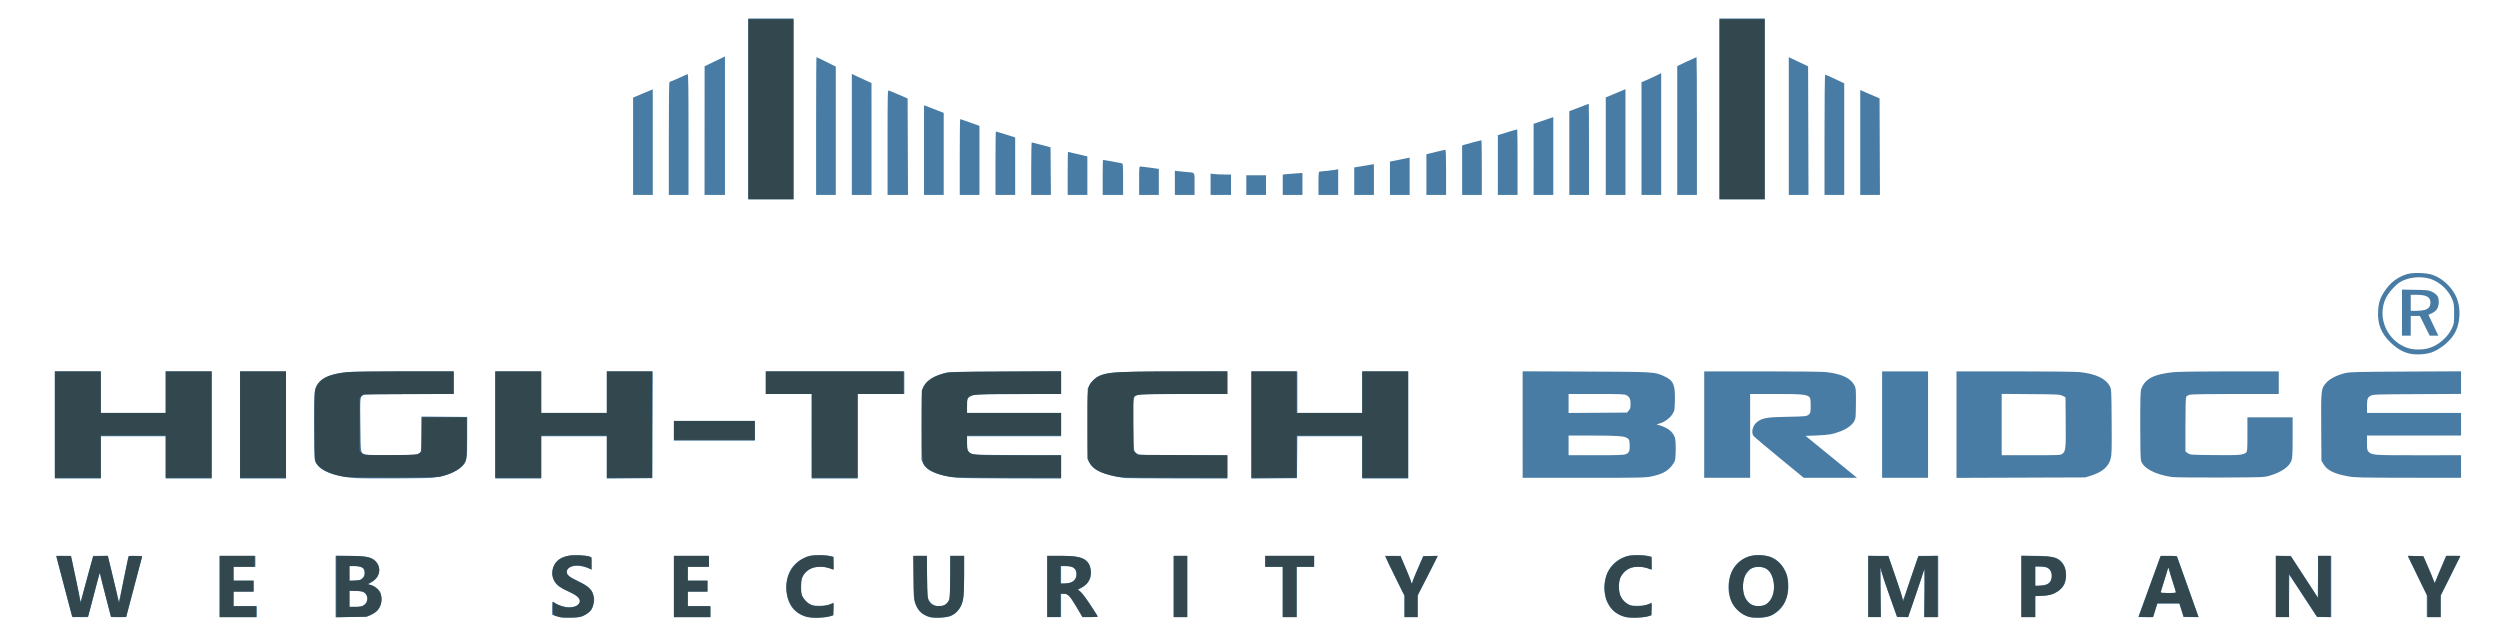 <?xml version="1.0" encoding="UTF-8" standalone="no"?>
<!-- Created with Inkscape (http://www.inkscape.org/) -->

<svg
   xmlns:dc="http://purl.org/dc/elements/1.1/"
   xmlns:cc="http://creativecommons.org/ns#"
   xmlns:rdf="http://www.w3.org/1999/02/22-rdf-syntax-ns#"
   xmlns:svg="http://www.w3.org/2000/svg"
   xmlns="http://www.w3.org/2000/svg"
   xmlns:sodipodi="http://sodipodi.sourceforge.net/DTD/sodipodi-0.dtd"
   xmlns:inkscape="http://www.inkscape.org/namespaces/inkscape"
   width="240"
   height="61"
   viewBox="0 0 63.5 16.14"
   version="1.1"
   id="svg8"
   inkscape:version="0.92.1 r15371"
   sodipodi:docname="logo-htbridge-vector.svg">
  <defs
     id="defs2" />
  <sodipodi:namedview
     id="base"
     pagecolor="#ffffff"
     bordercolor="#666666"
     borderopacity="1.0"
     inkscape:pageopacity="0.0"
     inkscape:pageshadow="2"
     inkscape:zoom="1"
     inkscape:cx="313.70079"
     inkscape:cy="297.44882"
     inkscape:document-units="mm"
     inkscape:current-layer="layer1"
     showgrid="false"
     inkscape:window-width="1920"
     inkscape:window-height="1003"
     inkscape:window-x="-9"
     inkscape:window-y="-9"
     inkscape:window-maximized="1"
     inkscape:snap-global="true"
     inkscape:pagecheckerboard="false"
     units="px" />
  <g
     inkscape:label="Layer 1"
     inkscape:groupmode="layer"
     id="layer1"
     transform="translate(0,-280.86)">
    <g
       id="g4966"
       transform="matrix(0.07,0,0,0.07,24.119,278.98)">
      <path
         style="fill:#487ca5;stroke-width:0.265"
         d="m -141.17,250.866 c -0.291,-0.065 -1.095,-0.299 -1.786,-0.52 l -1.257,-0.401 v -2.36 c 0,-1.298 0.061,-2.36 0.136,-2.36 0.075,0 0.76,0.349 1.521,0.775 2.781,1.556 6.678,1.603 7.865,0.094 0.292,-0.372 0.532,-0.889 0.532,-1.149 0,-0.974 -1.425,-2.18 -3.962,-3.352 -3.29,-1.52 -4.393,-2.302 -5.208,-3.692 -1.026,-1.75 -1.129,-3.868 -0.28,-5.723 1.32,-2.884 4.125,-4.046 9.232,-3.824 1.648,0.072 3.323,0.263 3.724,0.424 0.713,0.288 0.728,0.338 0.728,2.535 v 2.241 l -1.196,-0.529 c -3.607,-1.596 -7.8,-0.87 -7.8,1.349 0,1.032 1.092,1.908 4.269,3.425 3.503,1.673 4.803,2.86 5.407,4.939 0.36,1.239 0.385,1.757 0.143,2.961 -0.161,0.803 -0.506,1.828 -0.767,2.279 -0.648,1.119 -2.679,2.434 -4.299,2.781 -1.296,0.278 -5.924,0.349 -7.003,0.107 z m 88.716,-0.317 c -4.142,-1.36 -6.489,-4.727 -6.756,-9.689 -0.286,-5.312 1.866,-9.287 6.181,-11.42 1.835,-0.907 2.186,-0.986 4.883,-1.097 1.802,-0.074 3.505,0.008 4.484,0.215 l 1.579,0.335 v 2.373 c 0,2.157 -0.042,2.356 -0.463,2.181 -3.602,-1.497 -7.27,-1.154 -9.417,0.879 -1.501,1.421 -1.894,2.562 -1.894,5.495 0,2.506 0.048,2.744 0.801,3.962 0.497,0.804 1.293,1.599 2.097,2.096 1.208,0.746 1.469,0.801 3.829,0.798 2.046,-0.002 2.777,-0.115 3.8,-0.585 l 1.267,-0.582 -0.076,2.304 -0.076,2.304 -1.058,0.376 c -0.629,0.224 -2.399,0.411 -4.366,0.462 -2.685,0.07 -3.591,-0.007 -4.814,-0.409 z m 44.852,0.13 c -2.568,-0.835 -4.112,-2.443 -4.99,-5.197 -0.381,-1.195 -0.483,-2.8 -0.586,-9.187 l -0.124,-7.739 h 2.521 2.521 l 0.088,7.474 c 0.08,6.844 0.132,7.563 0.617,8.529 1.447,2.884 5.7,3.089 7.197,0.346 0.421,-0.772 0.485,-1.756 0.557,-8.611 l 0.081,-7.739 h 2.499 2.499 v 6.963 c 0,3.882 -0.127,7.651 -0.288,8.518 -0.569,3.081 -2.089,5.232 -4.451,6.303 -1.539,0.698 -6.411,0.9 -8.14,0.338 z m 251.944,-0.178 c -2.083,-0.734 -3.642,-1.889 -4.767,-3.532 -1.237,-1.807 -1.743,-3.326 -1.92,-5.765 -0.448,-6.159 2.788,-11.096 8.22,-12.542 1.674,-0.446 5.747,-0.478 7.56,-0.059 l 1.343,0.31 v 2.364 c 0,2.148 -0.042,2.347 -0.463,2.172 -2.84,-1.18 -5.673,-1.251 -7.756,-0.195 -1.599,0.811 -2.978,2.419 -3.411,3.975 -0.151,0.542 -0.274,1.715 -0.275,2.606 -0.003,2.838 1.062,4.9 3.173,6.145 1.063,0.627 1.46,0.702 3.704,0.702 2.034,-1.6e-4 2.755,-0.112 3.78,-0.585 l 1.267,-0.585 -0.076,2.304 -0.076,2.304 -1.058,0.376 c -0.624,0.222 -2.414,0.414 -4.366,0.468 -2.833,0.079 -3.533,0.012 -4.88,-0.462 z m 45.147,0.021 c -4.903,-1.79 -7.609,-6.999 -6.671,-12.837 0.74,-4.603 3.435,-7.83 7.517,-9.004 2.388,-0.686 6.168,-0.454 8.157,0.502 3.186,1.531 5.268,4.567 5.749,8.384 0.72,5.719 -1.613,10.576 -6.071,12.638 -2.011,0.93 -6.549,1.096 -8.681,0.318 z m 6.589,-4.325 c 2.355,-1.244 3.524,-4.599 2.897,-8.315 -0.624,-3.697 -2.651,-5.535 -5.85,-5.304 -1.782,0.129 -2.569,0.594 -3.864,2.282 -2.064,2.689 -1.751,8.121 0.603,10.469 1.616,1.611 4.141,1.964 6.215,0.869 z m -614.52,4.254 c -0.113,-0.321 -5.209,-19.695 -5.57,-21.176 l -0.18,-0.737 2.72,0.076 2.72,0.076 1.665,7.805 c 0.916,4.293 1.675,8.103 1.687,8.467 0.012,0.364 0.416,-0.827 0.897,-2.646 0.481,-1.819 1.518,-5.658 2.305,-8.531 l 1.43,-5.224 2.672,-0.002 2.672,-0.002 1.879,7.739 c 1.033,4.256 1.926,7.977 1.983,8.268 0.167,0.844 0.305,0.288 1.908,-7.673 0.82,-4.075 1.55,-7.617 1.623,-7.871 0.113,-0.399 0.478,-0.463 2.645,-0.463 2.272,0 2.5,0.044 2.37,0.463 -0.216,0.695 -5.713,21.531 -5.713,21.655 0,0.059 -1.246,0.107 -2.768,0.107 h -2.768 l -0.311,-1.124 c -0.171,-0.618 -1.104,-4.22 -2.074,-8.003 l -1.763,-6.879 -2.101,8.004 -2.101,8.004 h -2.856 c -2.046,0 -2.889,-0.094 -2.972,-0.331 z m 53.579,-10.782 v -11.113 h 6.482 6.482 v 1.984 1.984 h -3.969 -3.969 v 2.514 2.514 h 3.704 3.704 v 1.984 1.984 h -3.704 -3.704 v 2.646 2.646 h 4.233 4.233 v 1.984 1.984 h -6.747 -6.747 z m 42.069,-2.6e-4 v -11.158 l 5.622,0.106 c 4.499,0.085 5.859,0.197 6.809,0.562 4.202,1.615 4.658,6.505 0.822,8.818 l -1.396,0.842 1.068,0.32 c 1.375,0.412 2.916,1.687 3.379,2.796 0.2,0.479 0.361,1.56 0.358,2.401 -0.01,2.669 -1.238,4.49 -3.831,5.681 -1.227,0.563 -1.742,0.614 -7.078,0.698 l -5.755,0.09 z m 9.737,7.039 c 1.582,-0.818 2.154,-2.224 1.522,-3.739 -0.52,-1.244 -1.68,-1.713 -4.239,-1.713 h -1.993 v 2.91 2.91 h 1.998 c 1.193,0 2.286,-0.149 2.713,-0.37 z m 0.094,-10.174 c 0.643,-0.72 0.766,-1.066 0.7,-1.969 -0.118,-1.603 -1.24,-2.304 -3.691,-2.304 h -1.813 v 2.675 2.675 l 2.012,-0.102 c 1.886,-0.095 2.061,-0.156 2.792,-0.975 z m 112.935,3.135 v -11.113 h 6.35 6.35 v 1.984 1.984 h -3.836 -3.836 v 2.514 2.514 h 3.572 3.572 v 1.984 1.984 h -3.572 -3.572 v 2.646 2.646 h 4.101 4.101 v 1.984 1.984 h -6.615 -6.615 z m 135.467,0 v -11.113 h 4.839 c 6.607,0 8.916,0.632 10.261,2.808 0.716,1.158 0.978,3.847 0.512,5.258 -0.443,1.343 -2,3.02 -3.366,3.626 l -1.116,0.495 1.096,0.984 c 0.845,0.758 4.222,5.566 6.127,8.723 0.155,0.257 -0.45,0.331 -2.696,0.331 h -2.896 l -2.06,-3.464 c -2.531,-4.256 -3.222,-5.002 -4.636,-5.002 h -1.038 v 4.233 4.233 h -2.514 -2.514 z m 8.07,-1.315 c 1.573,-0.363 2.514,-1.537 2.514,-3.137 0,-2.091 -1.166,-2.956 -3.986,-2.956 h -1.57 v 3.175 3.175 l 0.992,-0.006 c 0.546,-0.003 1.468,-0.116 2.051,-0.251 z m 37.703,1.315 v -11.113 h 2.514 2.514 v 11.113 11.113 h -2.514 -2.514 z m 39.688,1.984 v -9.128 h -3.175 -3.175 v -1.984 -1.984 h 8.864 8.864 v 1.984 1.984 h -3.175 -3.175 v 9.128 9.128 h -2.514 -2.514 z m 44.185,5.288 v -3.84 l -2.021,-4.032 c -1.112,-2.217 -2.711,-5.49 -3.555,-7.273 l -1.534,-3.241 h 2.834 2.834 l 1.911,4.486 c 1.051,2.468 1.911,4.67 1.911,4.895 0,0.568 0.526,0.515 0.544,-0.055 0.008,-0.255 0.879,-2.428 1.935,-4.829 l 1.919,-4.366 2.688,-0.075 2.688,-0.075 -3.697,7.244 -3.697,7.244 v 3.878 3.878 h -2.381 -2.381 z m 168.275,-7.273 v -11.113 h 3.643 3.643 l 2.44,7.078 c 1.342,3.893 2.516,7.465 2.607,7.938 0.092,0.473 0.241,0.855 0.332,0.849 0.091,-0.006 1.226,-3.191 2.523,-7.078 1.297,-3.887 2.519,-7.454 2.716,-7.927 l 0.358,-0.86 h 3.568 3.568 v 11.113 11.113 h -2.524 -2.524 l 0.076,-8.871 c 0.042,-4.879 0.003,-8.659 -0.089,-8.401 -0.091,0.259 -0.59,1.78 -1.108,3.381 -0.519,1.601 -1.797,5.381 -2.842,8.401 l -1.899,5.49 h -2.023 -2.023 l -2.703,-7.629 c -1.486,-4.196 -2.834,-8.244 -2.996,-8.996 -0.161,-0.752 -0.313,-1.367 -0.337,-1.367 -0.024,-9e-5 -0.006,4.048 0.041,8.996 l 0.085,8.996 h -2.268 -2.268 z m 55.562,0 v -11.113 h 4.839 c 7.141,0 9.252,0.713 10.666,3.604 0.86,1.759 0.968,4.608 0.242,6.386 -1.125,2.752 -4.55,4.562 -8.631,4.562 h -2.089 v 3.836 3.836 h -2.514 -2.514 z m 9.57,-0.968 c 2.014,-1.172 1.891,-4.92 -0.193,-5.87 -0.369,-0.168 -1.498,-0.305 -2.51,-0.305 h -1.84 v 3.475 3.475 l 1.831,-0.131 c 1.125,-0.081 2.17,-0.329 2.712,-0.644 z m 36.875,1.035 4.024,-11.046 h 2.996 2.996 l 3.911,10.98 c 2.151,6.039 3.913,11.01 3.916,11.046 0.003,0.036 -1.215,0.066 -2.707,0.065 l -2.712,-0.001 -0.794,-2.446 -0.794,-2.446 h -3.952 -3.952 l -0.8,2.447 -0.8,2.447 h -2.679 -2.679 l 4.024,-11.046 z m 9.647,2.156 c 0,-0.087 -0.587,-2.022 -1.304,-4.299 -0.717,-2.277 -1.358,-4.379 -1.425,-4.67 -0.116,-0.508 -0.122,-0.509 -0.151,-0.014 -0.017,0.283 -0.626,2.385 -1.354,4.67 -0.728,2.285 -1.323,4.226 -1.323,4.314 0,0.087 1.25,0.159 2.778,0.159 1.528,0 2.778,-0.071 2.778,-0.159 z m 36.248,-2.223 v -11.113 l 2.712,0.001 2.712,10e-4 4.895,7.52 4.895,7.52 0.07,-7.521 0.07,-7.521 h 2.377 2.377 v 11.113 11.113 l -2.58,-0.001 -2.58,-0.001 -5.027,-7.674 -5.027,-7.674 -0.07,7.675 -0.07,7.675 h -2.377 -2.377 v -11.113 z m 54.769,7.135 v -3.977 l -3.44,-7.045 c -1.892,-3.875 -3.44,-7.089 -3.44,-7.144 0,-0.055 1.272,-0.066 2.826,-0.024 l 2.826,0.075 1.57,3.572 c 0.864,1.965 1.782,4.167 2.04,4.895 0.385,1.084 0.504,1.227 0.659,0.794 0.104,-0.291 1.04,-2.523 2.08,-4.961 l 1.891,-4.431 2.58,-2.6e-4 c 1.419,-1.7e-4 2.58,0.06 2.58,0.134 0,0.074 -1.607,3.347 -3.572,7.274 l -3.572,7.14 v 3.838 3.838 h -2.514 -2.514 v -3.977 z m -860.69,-65.74 v -19.447 h 8.334 8.334 v 7.541 7.541 h 11.774 11.774 v -7.541 -7.541 h 8.334 8.334 v 19.447 19.447 h -8.334 -8.334 v -7.673 -7.673 h -11.774 -11.774 v 7.673 7.673 h -8.334 -8.334 z m 67.204,0 v -19.447 h 8.334 8.334 v 19.447 19.447 h -8.334 -8.334 z m 41.672,19.27 c -8.781,-0.727 -13.965,-3.184 -14.605,-6.924 -0.116,-0.679 -0.211,-6.413 -0.211,-12.743 0,-12.449 0.012,-12.57 1.465,-14.684 1.461,-2.126 4.859,-3.495 10.14,-4.084 1.546,-0.172 9.625,-0.282 20.795,-0.282 h 18.267 v 4.101 4.101 l -15.677,0.002 c -9.972,0.001 -16.035,0.101 -16.661,0.275 -1.713,0.476 -1.675,0.203 -1.529,11.075 0.145,10.813 0.018,10.084 1.852,10.607 1.264,0.36 17.034,0.346 18.34,-0.016 2.044,-0.568 2.033,-0.528 2.033,-7.526 v -6.221 l 8.268,0.07 8.268,0.07 v 7.144 c 0,8.413 -0.117,9.065 -1.946,10.844 -2.167,2.107 -5.976,3.558 -10.754,4.097 -2.127,0.24 -25.346,0.32 -28.046,0.097 z m 50.932,-19.27 v -19.447 h 8.334 8.334 v 7.541 7.541 h 11.906 11.906 v -7.541 -7.541 h 8.336 8.336 l -0.068,19.381 -0.068,19.381 -8.268,0.07 -8.268,0.07 v -7.677 -7.677 h -11.906 -11.906 v 7.673 7.673 h -8.334 -8.334 z m 114.829,4.101 V 169.819 h -8.334 -8.334 v -4.101 -4.101 h 25.135 25.135 v 4.101 4.101 h -8.467 -8.467 v 15.346 15.346 h -8.334 -8.334 z m 52.703,15.061 c -4.618,-0.446 -8.616,-1.665 -10.718,-3.268 -0.522,-0.398 -1.222,-1.279 -1.557,-1.959 l -0.609,-1.236 v -12.303 c 0,-9.156 0.086,-12.584 0.334,-13.403 0.767,-2.522 3.48,-4.533 7.735,-5.733 1.929,-0.544 2.556,-0.562 22.292,-0.646 l 20.307,-0.086 v 4.102 4.102 l -15.809,0.078 c -15.725,0.077 -15.815,0.081 -16.901,0.662 -0.601,0.321 -1.166,0.777 -1.257,1.014 -0.091,0.236 -0.165,1.492 -0.165,2.789 v 2.36 h 17.066 17.066 v 4.233 4.233 H 23.401 6.335 v 2.237 c 0,2.585 0.253,3.302 1.412,4.004 0.797,0.482 1.613,0.51 16.779,0.581 l 15.941,0.074 v 4.225 4.225 l -17.793,-0.036 c -9.786,-0.02 -18.782,-0.132 -19.991,-0.248 z m 60.803,0.11 c -7.615,-1.178 -11.286,-2.803 -12.775,-5.655 l -0.737,-1.412 0.076,-12.725 0.076,-12.725 0.677,-1.315 c 0.822,-1.597 2.766,-3.147 4.615,-3.677 3.49,-1.002 3.937,-1.023 24.805,-1.132 l 20.571,-0.108 v 4.116 4.116 l -15.544,0.002 c -10.426,0.001 -15.893,0.097 -16.603,0.291 -2.097,0.573 -1.985,-0.014 -1.98,10.398 0.004,10.206 0.015,10.283 1.587,11.071 0.847,0.425 2.209,0.463 16.731,0.463 l 15.809,2.6e-4 v 4.233 4.233 l -18.322,-0.036 c -10.077,-0.02 -18.62,-0.082 -18.984,-0.138 z m 46.038,-19.269 v -19.451 h 8.334 8.334 v 7.541 7.541 h 11.774 11.774 v -7.541 -7.541 h 8.334 8.334 v 19.447 19.447 h -8.334 -8.334 v -7.673 -7.673 h -11.77 -11.77 l -0.07,7.607 -0.07,7.607 -8.268,0.07 -8.268,0.07 z m 98.425,-0.148 v -19.327 l 22.953,0.095 c 25.074,0.104 24.857,0.091 28.377,1.682 3.355,1.516 4.049,3.046 3.922,8.65 -0.083,3.69 -0.108,3.833 -0.879,5.074 -0.913,1.469 -2.825,2.888 -4.582,3.4 l -1.215,0.354 1.528,0.48 c 2.743,0.863 4.469,2.316 5.156,4.339 0.401,1.182 0.392,6.95 -0.012,8.301 -0.175,0.583 -0.884,1.679 -1.577,2.437 -1.529,1.673 -3.519,2.631 -6.927,3.334 -2.263,0.467 -3.891,0.5 -24.582,0.504 l -22.159,0.003 z m 37.426,10.75 c 1.23,-0.514 1.504,-1.168 1.413,-3.373 -0.069,-1.669 -0.156,-1.945 -0.753,-2.39 -1.079,-0.804 -3.525,-0.996 -12.752,-1.001 l -8.665,-0.005 v 3.572 3.572 h 9.93 c 7.964,0 10.108,-0.074 10.827,-0.374 z m 1.094,-15.846 c 0.527,-0.613 0.638,-1.03 0.638,-2.389 0,-1.834 -0.374,-2.592 -1.59,-3.221 -0.639,-0.33 -2.418,-0.395 -10.832,-0.395 h -10.067 v 3.448 3.448 l 10.606,-0.075 10.606,-0.075 z m 27.361,5.108 v -19.315 h 21.107 c 13.146,0 21.953,0.105 23.349,0.278 5.607,0.695 8.731,2.197 10.098,4.856 0.485,0.944 0.528,1.504 0.495,6.47 -0.034,5.078 -0.075,5.507 -0.622,6.497 -0.78,1.413 -2.641,2.773 -5.001,3.657 -2.909,1.089 -4.203,1.313 -8.607,1.493 l -4.027,0.164 8.657,7.053 c 4.761,3.879 8.955,7.298 9.318,7.598 l 0.661,0.545 -9.657,-2.6e-4 -9.657,-2.6e-4 -8.864,-7.284 c -4.875,-4.006 -9.069,-7.544 -9.321,-7.862 -0.999,-1.263 -0.345,-3.877 1.28,-5.116 1.868,-1.424 3.628,-1.738 10.422,-1.855 7.173,-0.124 7.645,-0.174 8.42,-0.896 0.517,-0.481 0.576,-0.806 0.576,-3.172 0,-2.234 -0.076,-2.712 -0.501,-3.137 -0.915,-0.915 -2.864,-1.086 -12.344,-1.086 h -9.115 v 15.214 15.214 h -8.334 -8.334 z m 64.558,0 v -19.315 h 8.334 8.334 v 19.315 19.315 h -8.334 -8.334 z m 26.987,0.01 v -19.324 l 21.233,0.002 c 12.621,0.001 22.199,0.111 23.614,0.271 5.768,0.651 9.3,2.328 10.797,5.126 0.568,1.061 0.581,1.326 0.662,12.857 0.072,10.353 0.028,11.974 -0.362,13.433 -0.789,2.95 -3.086,4.907 -7.262,6.186 l -1.984,0.607 -23.349,0.083 -23.349,0.083 v -19.324 z m 38.455,10.56 c 1.169,-0.92 1.263,-1.837 1.179,-11.495 l -0.079,-8.996 -1.058,-0.529 c -0.996,-0.498 -1.677,-0.534 -11.576,-0.609 l -10.517,-0.08 v 11.126 11.126 h 10.68 c 10.372,0 10.7,-0.016 11.371,-0.543 z m 39.73,8.457 c -6.162,-0.921 -10.456,-3.205 -11.223,-5.969 -0.182,-0.654 -0.283,-5.298 -0.284,-12.958 0,-10.007 0.064,-12.124 0.401,-13.079 1.293,-3.666 4.664,-5.383 11.901,-6.062 1.659,-0.156 10.445,-0.273 20.439,-0.273 l 17.529,-2.2e-4 v 4.101 4.101 l -15.677,0.002 c -10.019,0.001 -16.034,0.101 -16.666,0.276 -0.544,0.151 -1.11,0.5 -1.257,0.775 -0.167,0.311 -0.268,4.15 -0.268,10.157 v 9.657 l 0.86,0.613 c 0.852,0.608 0.942,0.614 9.723,0.697 9.061,0.086 10.41,-0.026 11.443,-0.945 0.416,-0.37 0.463,-1.039 0.463,-6.588 v -6.177 h 8.202 8.202 v 7.229 c 0,5.919 -0.076,7.453 -0.421,8.466 -0.766,2.249 -3.759,4.294 -8.118,5.549 -1.83,0.527 -2.59,0.553 -17.786,0.608 -8.731,0.032 -16.589,-0.049 -17.462,-0.18 z m 64.029,-0.231 c -5.176,-0.933 -7.727,-2.197 -9.088,-4.507 l -0.702,-1.191 -0.076,-12.095 c -0.087,-13.763 -0.054,-14.05 1.832,-16.193 1.279,-1.453 3.94,-2.81 6.843,-3.491 1.781,-0.418 4.041,-0.475 22.027,-0.561 l 20.042,-0.096 v 4.104 4.104 l -15.941,0.076 c -14.632,0.07 -16.011,0.114 -16.793,0.542 -1.211,0.662 -1.397,1.178 -1.397,3.882 v 2.399 h 17.066 17.066 v 4.101 4.101 h -17.066 -17.066 v 2.658 c 0,2.446 0.05,2.708 0.629,3.287 1.178,1.178 1.82,1.221 18.09,1.209 l 15.412,-0.011 v 4.101 4.101 l -19.116,-0.022 c -17.2,-0.019 -19.381,-0.069 -21.762,-0.498 z m -607.616,-16.546 v -3.572 h 14.684 14.684 v 3.572 3.572 h -14.684 -14.684 z M 529.584,155.128 c -2.426,-0.613 -4.608,-1.924 -6.832,-4.105 -3.344,-3.28 -4.629,-6.615 -4.381,-11.365 0.15,-2.876 0.732,-4.671 2.283,-7.051 2.084,-3.197 4.884,-5.321 8.328,-6.315 2.208,-0.637 7.092,-0.451 9.298,0.354 3.352,1.224 6.504,4.072 8.172,7.386 2.138,4.247 1.899,10.27 -0.563,14.188 -1.67,2.657 -5.011,5.367 -7.967,6.461 -2.229,0.825 -6.035,1.03 -8.338,0.448 z m 7.319,-1.98 c 3.4,-1.05 6.717,-3.915 8.208,-7.088 0.805,-1.714 0.833,-1.894 0.836,-5.345 0.003,-3.134 -0.073,-3.761 -0.617,-5.113 -1.422,-3.536 -4.588,-6.481 -8.15,-7.581 -3.405,-1.052 -7.809,-0.585 -10.752,1.139 -1.725,1.011 -4.37,3.982 -5.284,5.935 -3.267,6.981 0.454,15.468 7.905,18.03 2.127,0.731 5.527,0.741 7.854,0.022 z m -9.868,-12.855 v -8.36 l 4.836,0.091 c 4.549,0.086 4.913,0.131 6.124,0.754 1.856,0.955 2.4,1.8 2.374,3.684 -0.028,2.03 -0.756,3.223 -2.468,4.039 l -1.278,0.609 1.801,3.77 1.801,3.77 h -1.57 -1.57 l -1.78,-3.572 -1.78,-3.572 h -1.658 -1.658 v 3.572 3.572 h -1.587 -1.587 z m 8.092,-0.934 c 1.509,-0.38 2.227,-1.262 2.227,-2.735 0,-1.986 -1.465,-2.789 -5.092,-2.789 h -2.052 v 2.91 2.91 h 1.867 c 1.027,0 2.399,-0.134 3.05,-0.298 z M -73.04,66.367 V 33.559 h 8.202 8.202 v 32.808 32.808 h -8.202 -8.202 z m 352.425,0 V 33.559 h 8.202 8.202 v 32.808 32.808 h -8.202 -8.202 z m -394.226,13.56 0.003,-17.661 3.569,-1.496 3.569,-1.496 v 19.157 19.157 h -3.572 -3.572 l 0.003,-17.661 z m 12.962,-2.844 c 0,-13.675 0.089,-20.505 0.268,-20.505 0.147,0 1.606,-0.605 3.241,-1.344 1.635,-0.739 3.122,-1.407 3.304,-1.484 0.263,-0.111 0.331,4.36 0.331,21.849 v 21.989 h -3.572 -3.572 z m 12.975,-2.844 0.011,-23.349 3.693,-1.772 3.693,-1.772 v 25.122 25.122 h -3.704 -3.704 l 0.011,-23.349 z m 40.471,-1.654 c 0,-13.752 0.061,-25.003 0.136,-25.003 0.075,0 1.682,0.775 3.572,1.722 l 3.436,1.722 v 23.281 23.281 h -3.572 -3.572 z m 12.965,3.051 V 53.684 l 2.58,1.214 c 1.419,0.668 3.025,1.408 3.569,1.645 l 0.99,0.431 0.003,20.307 0.003,20.307 h -3.572 -3.572 V 75.636 Z m 12.965,2.91 c 0,-18.026 0.025,-19.032 0.463,-18.865 0.255,0.097 1.892,0.791 3.638,1.543 l 3.175,1.367 0.068,17.499 0.068,17.499 h -3.706 -3.706 z m 13.229,2.772 v -16.27 l 1.654,0.632 c 0.909,0.348 2.517,0.971 3.572,1.386 l 1.918,0.754 v 14.884 14.884 h -3.572 -3.572 z m 12.965,2.511 c 0,-7.567 0.071,-13.758 0.159,-13.758 0.087,0 1.695,0.554 3.572,1.23 l 3.413,1.23 v 12.528 12.528 h -3.572 -3.572 z m 12.965,2.249 c 0,-6.33 0.071,-11.509 0.158,-11.509 0.087,0 1.694,0.484 3.572,1.076 l 3.414,1.076 v 10.433 10.433 h -3.572 -3.572 z m 12.965,1.984 c 0,-5.239 0.089,-9.523 0.198,-9.521 0.109,0.002 1.687,0.401 3.506,0.886 l 3.307,0.882 0.07,8.639 0.07,8.639 h -3.575 -3.575 z m 13.229,1.72 c 0,-4.293 0.063,-7.805 0.141,-7.805 0.077,0 1.685,0.367 3.572,0.816 l 3.431,0.816 v 6.99 6.99 h -3.572 -3.572 z m 12.7,1.455 c 0,-3.493 0.065,-6.35 0.145,-6.35 0.285,0 6.347,1.09 6.801,1.223 0.422,0.124 0.463,0.634 0.463,5.806 v 5.671 h -3.704 -3.704 z m 13.229,1.191 c 0,-4.737 0.038,-5.159 0.463,-5.16 0.255,-1.8e-4 1.862,0.197 3.572,0.439 l 3.109,0.44 v 4.72 4.72 h -3.572 -3.572 z m 12.965,0.77 v -4.389 l 0.992,0.147 c 0.546,0.081 1.945,0.22 3.109,0.309 3.337,0.255 3.043,-0.168 3.043,4.371 v 3.951 h -3.572 -3.572 z m 12.965,0.516 v -3.872 l 1.228,0.168 c 0.675,0.092 2.342,0.168 3.704,0.168 h 2.477 v 3.704 3.704 h -3.704 -3.704 z M 107.671,94.016 V 90.444 h 3.572 3.572 v 3.572 3.572 h -3.572 -3.572 z M 120.9,93.9 v -3.688 l 1.124,-0.137 c 0.618,-0.075 2.226,-0.206 3.572,-0.29 l 2.447,-0.153 v 3.978 3.978 h -3.572 -3.572 z m 12.965,-0.545 c 0,-3.208 0.08,-4.234 0.331,-4.238 0.691,-0.01 4.902,-0.489 5.836,-0.665 l 0.977,-0.183 v 4.66 4.66 h -3.572 -3.572 z m 12.965,-0.755 v -4.988 l 2.844,-0.461 c 1.564,-0.254 3.172,-0.524 3.572,-0.601 l 0.728,-0.14 v 5.589 5.589 h -3.572 -3.572 z m 12.965,-1.06 v -6.048 l 2.977,-0.586 c 1.637,-0.322 3.244,-0.649 3.572,-0.727 l 0.595,-0.142 v 6.776 6.776 h -3.572 -3.572 z m 13.229,-1.327 V 82.837 l 3.3,-0.827 c 1.815,-0.455 3.423,-0.827 3.572,-0.827 0.18,0 0.272,2.771 0.272,8.202 v 8.202 h -3.572 -3.572 z m 12.965,-1.6 v -8.975 l 0.86,-0.268 c 1.172,-0.365 5.919,-1.625 6.121,-1.625 0.089,0 0.163,4.465 0.163,9.922 v 9.922 h -3.572 -3.572 z m 12.965,-1.861 V 75.915 l 3.464,-1.089 c 1.905,-0.599 3.513,-1.041 3.572,-0.982 0.059,0.059 0.107,5.426 0.107,11.925 v 11.818 h -3.572 -3.572 z m 12.966,-2.062 0.003,-12.898 3.57,-1.219 3.57,-1.219 v 14.117 14.117 h -3.572 -3.572 l 0.003,-12.898 z m 12.963,-2.292 V 67.207 l 1.918,-0.721 c 1.055,-0.397 2.623,-1.002 3.485,-1.346 0.862,-0.344 1.606,-0.625 1.654,-0.625 0.048,0 0.087,7.441 0.087,16.536 v 16.536 h -3.572 -3.572 z m 13.229,-2.5 V 62.207 l 2.58,-1.073 c 1.419,-0.59 3.026,-1.263 3.572,-1.495 l 0.992,-0.422 v 19.186 19.186 h -3.572 -3.572 z m 12.965,-2.766 V 56.675 l 1.521,-0.62 c 0.837,-0.341 2.444,-1.078 3.572,-1.639 l 2.051,-1.019 v 22.096 22.096 h -3.572 -3.572 z m 12.965,-2.92 V 50.836 l 3.441,-1.627 c 1.892,-0.895 3.5,-1.627 3.572,-1.627 0.072,0 0.131,11.251 0.131,25.003 v 25.003 h -3.572 -3.572 z M 304.521,72.597 V 47.605 l 3.506,1.659 3.506,1.659 0.068,23.332 0.068,23.332 h -3.573 -3.573 z m 12.965,3.163 c 0,-12.04 0.102,-21.828 0.228,-21.828 0.125,0 1.733,0.711 3.572,1.58 l 3.344,1.58 v 20.248 20.248 h -3.572 -3.572 z m 12.965,2.799 V 59.529 l 3.506,1.517 3.506,1.517 0.068,17.513 0.068,17.513 h -3.574 -3.574 z"
         id="path4839"
         inkscape:connector-curvature="0" />
      <path
         style="fill:#32474e;stroke-width:0.265"
         d="m -141.435,250.768 c -2.56,-0.62 -2.514,-0.561 -2.514,-3.211 v -2.367 l 0.818,0.582 c 1.026,0.73 3.683,1.571 4.96,1.569 3.539,-0.005 5.175,-2.146 3.121,-4.083 -0.49,-0.462 -2.008,-1.306 -3.373,-1.876 -4.523,-1.886 -6.363,-4.573 -5.524,-8.067 0.585,-2.439 2.51,-4.077 5.596,-4.763 1.729,-0.384 6.232,-0.224 7.565,0.268 l 0.86,0.318 v 2.229 2.229 l -0.595,-0.39 c -0.74,-0.484 -3.476,-1.211 -4.554,-1.209 -2.168,0.004 -3.847,1.017 -3.847,2.321 0,1.259 0.757,1.925 3.831,3.369 4.697,2.207 5.959,3.663 5.959,6.876 0,2.764 -1.19,4.539 -3.836,5.723 -1.075,0.481 -1.893,0.605 -4.366,0.664 -1.673,0.04 -3.519,-0.043 -4.101,-0.184 z m 89.254,-0.229 c -3.923,-1.255 -6.284,-4.208 -6.926,-8.662 -0.895,-6.21 2.827,-11.976 8.587,-13.304 1.523,-0.351 5.314,-0.309 6.981,0.077 l 1.323,0.307 0.076,2.297 0.076,2.297 -1.459,-0.513 c -2.21,-0.777 -5.212,-0.707 -6.955,0.162 -1.457,0.726 -2.608,2.017 -3.15,3.535 -0.428,1.198 -0.46,4.534 -0.056,5.882 0.41,1.369 1.929,3.097 3.25,3.697 1.812,0.823 5.343,0.632 7.897,-0.428 0.437,-0.181 0.468,-0.024 0.397,2.019 l -0.077,2.215 -1.72,0.445 c -2.353,0.609 -6.298,0.596 -8.245,-0.027 z m 44.89,0.154 c -2.774,-0.921 -4.341,-2.484 -5.166,-5.153 -0.47,-1.52 -0.523,-2.471 -0.523,-9.338 v -7.645 h 2.363 2.363 l 0.084,7.607 c 0.076,6.867 0.134,7.706 0.592,8.63 0.776,1.564 1.779,2.065 3.915,1.959 1.539,-0.076 1.885,-0.192 2.581,-0.859 0.442,-0.424 0.922,-1.194 1.066,-1.712 0.144,-0.518 0.262,-4.245 0.263,-8.283 l 0.003,-7.342 h 2.514 2.514 l -0.003,6.681 c -0.003,9.044 -0.371,11.023 -2.484,13.362 -1.446,1.601 -3.196,2.247 -6.378,2.355 -1.72,0.058 -3.016,-0.033 -3.704,-0.262 z m 252.287,-0.07 c -3.979,-1.069 -6.546,-4.141 -7.212,-8.63 -0.347,-2.339 0.043,-5.226 0.982,-7.279 1.297,-2.834 4.504,-5.433 7.577,-6.141 1.523,-0.351 5.314,-0.309 6.981,0.077 l 1.323,0.307 0.076,2.297 0.076,2.297 -1.459,-0.513 c -1.946,-0.684 -5.159,-0.689 -6.653,-0.011 -1.477,0.671 -2.904,2.211 -3.401,3.669 -0.642,1.884 -0.543,4.933 0.212,6.555 0.664,1.426 1.888,2.626 3.268,3.204 1.611,0.675 5.213,0.403 7.56,-0.57 0.437,-0.181 0.468,-0.024 0.397,2.019 l -0.077,2.215 -1.72,0.445 c -2.136,0.553 -5.984,0.58 -7.931,0.057 z m 45.432,0.153 c -1.512,-0.381 -3.029,-1.236 -4.34,-2.444 -2.283,-2.104 -3.278,-4.702 -3.283,-8.568 -0.005,-3.796 1.082,-6.487 3.529,-8.74 2.283,-2.101 4.734,-2.885 8.318,-2.662 3.992,0.249 6.881,2.241 8.611,5.939 0.682,1.458 0.833,2.15 0.936,4.296 0.207,4.309 -0.783,7.184 -3.294,9.558 -2.106,1.992 -3.857,2.695 -6.952,2.792 -1.391,0.044 -2.977,-0.034 -3.525,-0.172 z m 6.333,-4.92 c 2.156,-1.745 2.998,-5.294 2.094,-8.831 -0.777,-3.042 -2.478,-4.497 -5.259,-4.497 -3.458,-7.9e-4 -5.413,2.231 -5.678,6.483 -0.166,2.664 0.354,4.649 1.58,6.028 1.322,1.487 2.154,1.815 4.354,1.719 1.663,-0.073 2.024,-0.184 2.909,-0.901 z m -615.426,3.547 c -0.219,-0.769 -1.485,-5.565 -2.813,-10.658 -1.328,-5.093 -2.475,-9.469 -2.551,-9.723 -0.124,-0.419 0.113,-0.463 2.506,-0.463 h 2.642 l 0.402,1.786 c 0.964,4.279 3.082,14.666 3.101,15.211 0.012,0.329 0.194,-0.177 0.405,-1.122 0.211,-0.946 1.252,-4.875 2.313,-8.731 l 1.929,-7.011 2.627,-0.075 2.627,-0.075 1.93,8.012 c 1.062,4.407 1.925,8.221 1.918,8.475 -0.007,0.255 0.106,0.463 0.252,0.463 0.146,0 0.265,-0.29 0.265,-0.645 0,-0.627 3.132,-16.07 3.292,-16.229 0.044,-0.044 1.143,-0.046 2.442,-0.004 l 2.362,0.076 -2.915,11.046 -2.915,11.046 h -2.72 c -1.496,0 -2.72,-0.051 -2.72,-0.113 0,-0.062 -0.892,-3.545 -1.983,-7.739 -1.09,-4.194 -1.99,-7.923 -1.999,-8.287 -0.009,-0.364 -0.602,1.601 -1.319,4.366 -0.716,2.765 -1.701,6.515 -2.188,8.334 l -0.886,3.307 -2.803,0.075 -2.803,0.075 z m 53.802,-9.732 v -11.113 h 6.35 6.35 v 1.984 1.984 h -3.836 -3.836 v 2.514 2.514 h 3.572 3.572 v 1.984 1.984 h -3.572 -3.572 v 2.646 2.646 h 4.101 4.101 v 1.984 1.984 h -6.615 -6.615 z m 42.333,0.027 v -11.139 h 4.41 c 6.617,0 8.966,0.594 10.326,2.613 1.669,2.476 0.684,5.528 -2.268,7.028 l -1.223,0.621 1.058,0.287 c 3.759,1.019 5.252,5.007 3.149,8.414 -0.63,1.021 -1.153,1.463 -2.603,2.203 l -1.815,0.926 -5.517,0.093 -5.517,0.093 z m 9.943,6.883 c 1.598,-0.975 1.842,-3.274 0.483,-4.552 -0.599,-0.563 -0.97,-0.648 -3.171,-0.729 l -2.493,-0.092 v 2.936 2.936 l 2.183,-0.001 c 1.669,-7.9e-4 2.375,-0.118 2.998,-0.498 z m -0.942,-9.426 c 0.425,-0.22 0.895,-0.629 1.045,-0.909 0.302,-0.565 0.363,-2.118 0.108,-2.781 -0.294,-0.765 -1.577,-1.202 -3.527,-1.202 h -1.865 v 2.646 2.646 h 1.733 c 1.028,0 2.047,-0.163 2.506,-0.4 z m 113.501,2.516 v -11.113 h 6.35 6.35 v 1.984 1.984 h -3.836 -3.836 v 2.514 2.514 h 3.572 3.572 v 1.984 1.984 h -3.572 -3.572 v 2.646 2.646 h 4.101 4.101 v 1.984 1.984 h -6.615 -6.615 z m 135.467,0 v -11.113 h 4.449 c 6.367,0 8.637,0.53 10.195,2.382 1.355,1.61 1.561,4.412 0.48,6.53 -0.639,1.252 -1.144,1.715 -2.969,2.721 -0.791,0.436 -1.294,0.795 -1.117,0.798 0.755,0.011 2.339,1.886 4.697,5.562 1.387,2.161 2.522,3.997 2.522,4.081 0,0.083 -1.22,0.149 -2.712,0.145 l -2.712,-0.007 -2.117,-3.591 c -2.48,-4.206 -3.126,-4.863 -4.783,-4.863 h -1.17 v 4.233 4.233 h -2.381 -2.381 z m 8.734,-1.487 c 1.536,-0.615 2.284,-2.242 1.814,-3.946 -0.389,-1.409 -1.494,-1.973 -3.866,-1.975 l -1.918,-0.001 v 3.175 3.175 h 1.45 c 0.797,0 1.932,-0.193 2.521,-0.429 z m 37.304,1.487 v -11.113 h 2.381 2.381 v 11.113 11.113 h -2.381 -2.381 z m 39.423,1.984 v -9.128 h -3.175 -3.175 v -1.984 -1.984 h 8.864 8.864 v 1.984 1.984 h -3.175 -3.175 v 9.128 9.128 h -2.514 -2.514 z m 44.185,5.213 v -3.916 l -3.44,-6.955 c -1.892,-3.825 -3.44,-7.068 -3.44,-7.206 0,-0.147 1.123,-0.22 2.705,-0.176 l 2.705,0.075 1.921,4.498 c 1.057,2.474 1.923,4.706 1.925,4.961 0.003,0.255 0.123,0.463 0.268,0.463 0.146,0 0.268,-0.208 0.273,-0.463 0.005,-0.255 0.891,-2.487 1.97,-4.961 l 1.962,-4.498 2.528,-0.076 c 1.39,-0.042 2.528,0.008 2.528,0.11 0,0.102 -1.607,3.321 -3.572,7.153 l -3.572,6.967 v 3.97 3.97 h -2.381 -2.381 z m 168.275,-7.204 v -11.12 l 3.638,0.074 3.638,0.074 2.428,7.011 c 1.335,3.856 2.51,7.517 2.61,8.136 0.182,1.125 0.651,1.571 0.651,0.619 0,-0.278 1.174,-3.939 2.61,-8.136 l 2.61,-7.631 3.476,-0.074 3.476,-0.074 v 11.12 11.12 h -2.407 -2.407 l 0.092,-9.164 c 0.08,-7.907 0.045,-8.987 -0.253,-7.871 -0.19,0.711 -1.558,4.839 -3.039,9.174 l -2.694,7.881 -1.974,-0.076 -1.974,-0.076 -2.602,-7.276 c -1.431,-4.002 -2.786,-8.049 -3.011,-8.995 -0.225,-0.945 -0.437,-1.746 -0.47,-1.779 -0.033,-0.033 -0.008,4.044 0.055,9.061 l 0.115,9.121 h -2.283 -2.283 z m 55.562,-0.02 v -11.14 l 5.358,0.119 c 6.192,0.138 7.293,0.401 9.06,2.168 1.346,1.346 1.822,2.875 1.68,5.392 -0.129,2.287 -1.101,4.016 -2.961,5.266 -1.654,1.112 -2.696,1.403 -5.662,1.584 l -2.447,0.149 v 3.8 3.8 h -2.514 -2.514 z m 9.07,-0.598 c 1.324,-0.56 1.853,-1.333 1.978,-2.885 0.206,-2.562 -1.29,-3.852 -4.5,-3.884 l -1.521,-0.015 v 3.572 3.572 h 1.596 c 0.878,0 1.979,-0.162 2.447,-0.36 z m 33.527,11.594 c 0,-0.079 1.681,-4.752 3.735,-10.385 2.054,-5.633 3.852,-10.569 3.995,-10.969 l 0.26,-0.728 h 2.856 c 2.474,0 2.881,0.062 3.04,0.463 0.101,0.255 1.733,4.809 3.627,10.12 1.893,5.312 3.606,10.108 3.805,10.659 l 0.362,1.001 -2.691,-0.075 -2.691,-0.075 -0.751,-2.447 -0.751,-2.447 h -4.054 -4.055 l -0.755,2.514 -0.755,2.514 h -2.589 c -1.424,0 -2.589,-0.065 -2.589,-0.144 z m 13.494,-8.931 c 0,-0.189 -0.458,-1.707 -1.017,-3.373 -0.559,-1.667 -1.178,-3.685 -1.375,-4.486 -0.225,-0.915 -0.399,-1.259 -0.468,-0.926 -0.06,0.291 -0.691,2.33 -1.403,4.531 -0.711,2.201 -1.293,4.136 -1.293,4.299 0,0.202 0.895,0.298 2.778,0.298 2.1,0 2.778,-0.084 2.778,-0.343 z m 36.248,-2.047 v -11.122 l 2.695,0.075 2.695,0.075 4.978,7.642 4.978,7.642 v -7.708 -7.708 h 2.249 2.249 v 11.122 11.122 l -2.437,-0.076 -2.437,-0.076 -5.083,-7.763 c -2.796,-4.27 -5.122,-7.802 -5.17,-7.85 -0.048,-0.048 -0.048,3.475 0,7.829 l 0.087,7.916 h -2.402 -2.402 v -11.122 z m 55.033,7.318 v -3.803 l -3.562,-7.318 -3.562,-7.318 2.786,0.075 2.786,0.075 1.724,3.969 c 0.948,2.183 1.876,4.445 2.063,5.027 0.286,0.891 0.369,0.975 0.528,0.529 0.234,-0.655 2.523,-6.076 3.436,-8.136 l 0.674,-1.521 h 2.518 2.518 l -3.573,7.142 -3.573,7.142 v 3.971 3.971 h -2.381 -2.381 z M -324.658,180.932 v -19.315 h 8.334 8.334 v 7.541 7.541 h 11.774 11.774 v -7.541 -7.541 h 8.334 8.334 v 19.315 19.315 h -8.334 -8.334 v -7.673 -7.673 h -11.774 -11.774 v 7.673 7.673 h -8.334 -8.334 z m 67.204,0 v -19.315 h 8.334 8.334 v 19.315 19.315 h -8.334 -8.334 z m 38.497,19.026 c -6.162,-0.921 -10.456,-3.205 -11.223,-5.969 -0.182,-0.654 -0.283,-5.298 -0.284,-12.958 -0.001,-10.007 0.064,-12.124 0.401,-13.079 1.293,-3.666 4.664,-5.383 11.901,-6.062 1.662,-0.156 10.487,-0.273 20.571,-0.273 l 17.661,-2.2e-4 v 4.093 4.093 l -16.383,0.074 -16.383,0.074 -0.683,0.641 -0.683,0.641 v 9.623 9.623 l 0.632,0.632 c 0.348,0.348 1.032,0.706 1.521,0.797 0.489,0.091 4.899,0.128 9.8,0.084 8.583,-0.078 8.938,-0.102 9.657,-0.639 l 0.747,-0.558 0.071,-6.256 0.071,-6.256 h 8.197 8.197 v 7.229 c 0,5.919 -0.076,7.453 -0.421,8.466 -0.766,2.249 -3.759,4.294 -8.118,5.549 -1.83,0.527 -2.59,0.553 -17.786,0.608 -8.731,0.032 -16.589,-0.049 -17.462,-0.18 z m 54.107,-19.026 v -19.315 h 8.334 8.334 v 7.541 7.541 h 11.906 11.906 v -7.541 -7.541 h 8.202 8.202 v 19.315 19.315 h -8.202 -8.202 v -7.673 -7.673 h -11.906 -11.906 v 7.673 7.673 h -8.334 -8.334 z m 114.829,4.101 V 169.819 h -8.334 -8.334 v -4.101 -4.101 h 25.003 25.003 v 4.101 4.101 h -8.334 -8.334 v 15.214 15.214 h -8.334 -8.334 z m 50.199,14.814 c -4.193,-0.705 -7.204,-1.911 -8.72,-3.494 -1.529,-1.596 -1.527,-1.582 -1.527,-15.228 v -12.524 l 0.695,-1.396 c 1.196,-2.399 3.65,-3.926 8.036,-4.999 1.475,-0.361 4.573,-0.435 21.762,-0.518 l 20.042,-0.098 v 4.115 4.115 h -15.278 c -19.651,0 -18.853,-0.187 -18.853,4.424 v 2.455 h 17.066 17.066 v 4.101 4.101 H 23.401 6.335 v 2.658 c 0,2.446 0.05,2.708 0.629,3.287 1.178,1.178 1.82,1.221 18.09,1.209 l 15.412,-0.011 v 4.101 4.101 l -19.116,-0.027 c -14.401,-0.02 -19.623,-0.112 -21.172,-0.373 z m 60.069,-0.132 c -5.504,-1.146 -8.182,-2.586 -9.544,-5.131 -0.569,-1.063 -0.581,-1.31 -0.656,-13.218 -0.086,-13.636 -0.034,-14.13 1.692,-16.04 3.074,-3.402 5.607,-3.708 30.692,-3.708 h 18.361 v 4.101 4.101 H 84.908 c -16.739,0 -17.235,0.033 -18.088,1.198 -0.206,0.281 -0.253,3.204 -0.159,9.913 l 0.132,9.515 0.734,0.733 0.733,0.733 16.266,0.072 16.266,0.072 v 4.095 4.095 l -19.116,-0.025 c -17.401,-0.023 -19.324,-0.069 -21.428,-0.507 z M 109.523,180.932 v -19.315 h 8.202 8.202 v 7.541 7.541 h 11.906 11.906 v -7.541 -7.541 h 8.334 8.334 v 19.315 19.315 h -8.334 -8.334 v -7.673 -7.673 H 137.833 125.927 v 7.673 7.673 h -8.202 -8.202 z m -209.55,2.117 v -3.44 h 14.684 14.684 v 3.44 3.44 h -14.684 -14.684 z M -73.04,66.499 V 33.823 h 8.202 8.202 v 32.676 32.676 h -8.202 -8.202 z m 352.425,0 V 33.823 h 8.202 8.202 v 32.676 32.676 h -8.202 -8.202 z"
         id="path4829"
         inkscape:connector-curvature="0" />
    </g>
  </g>
</svg>
